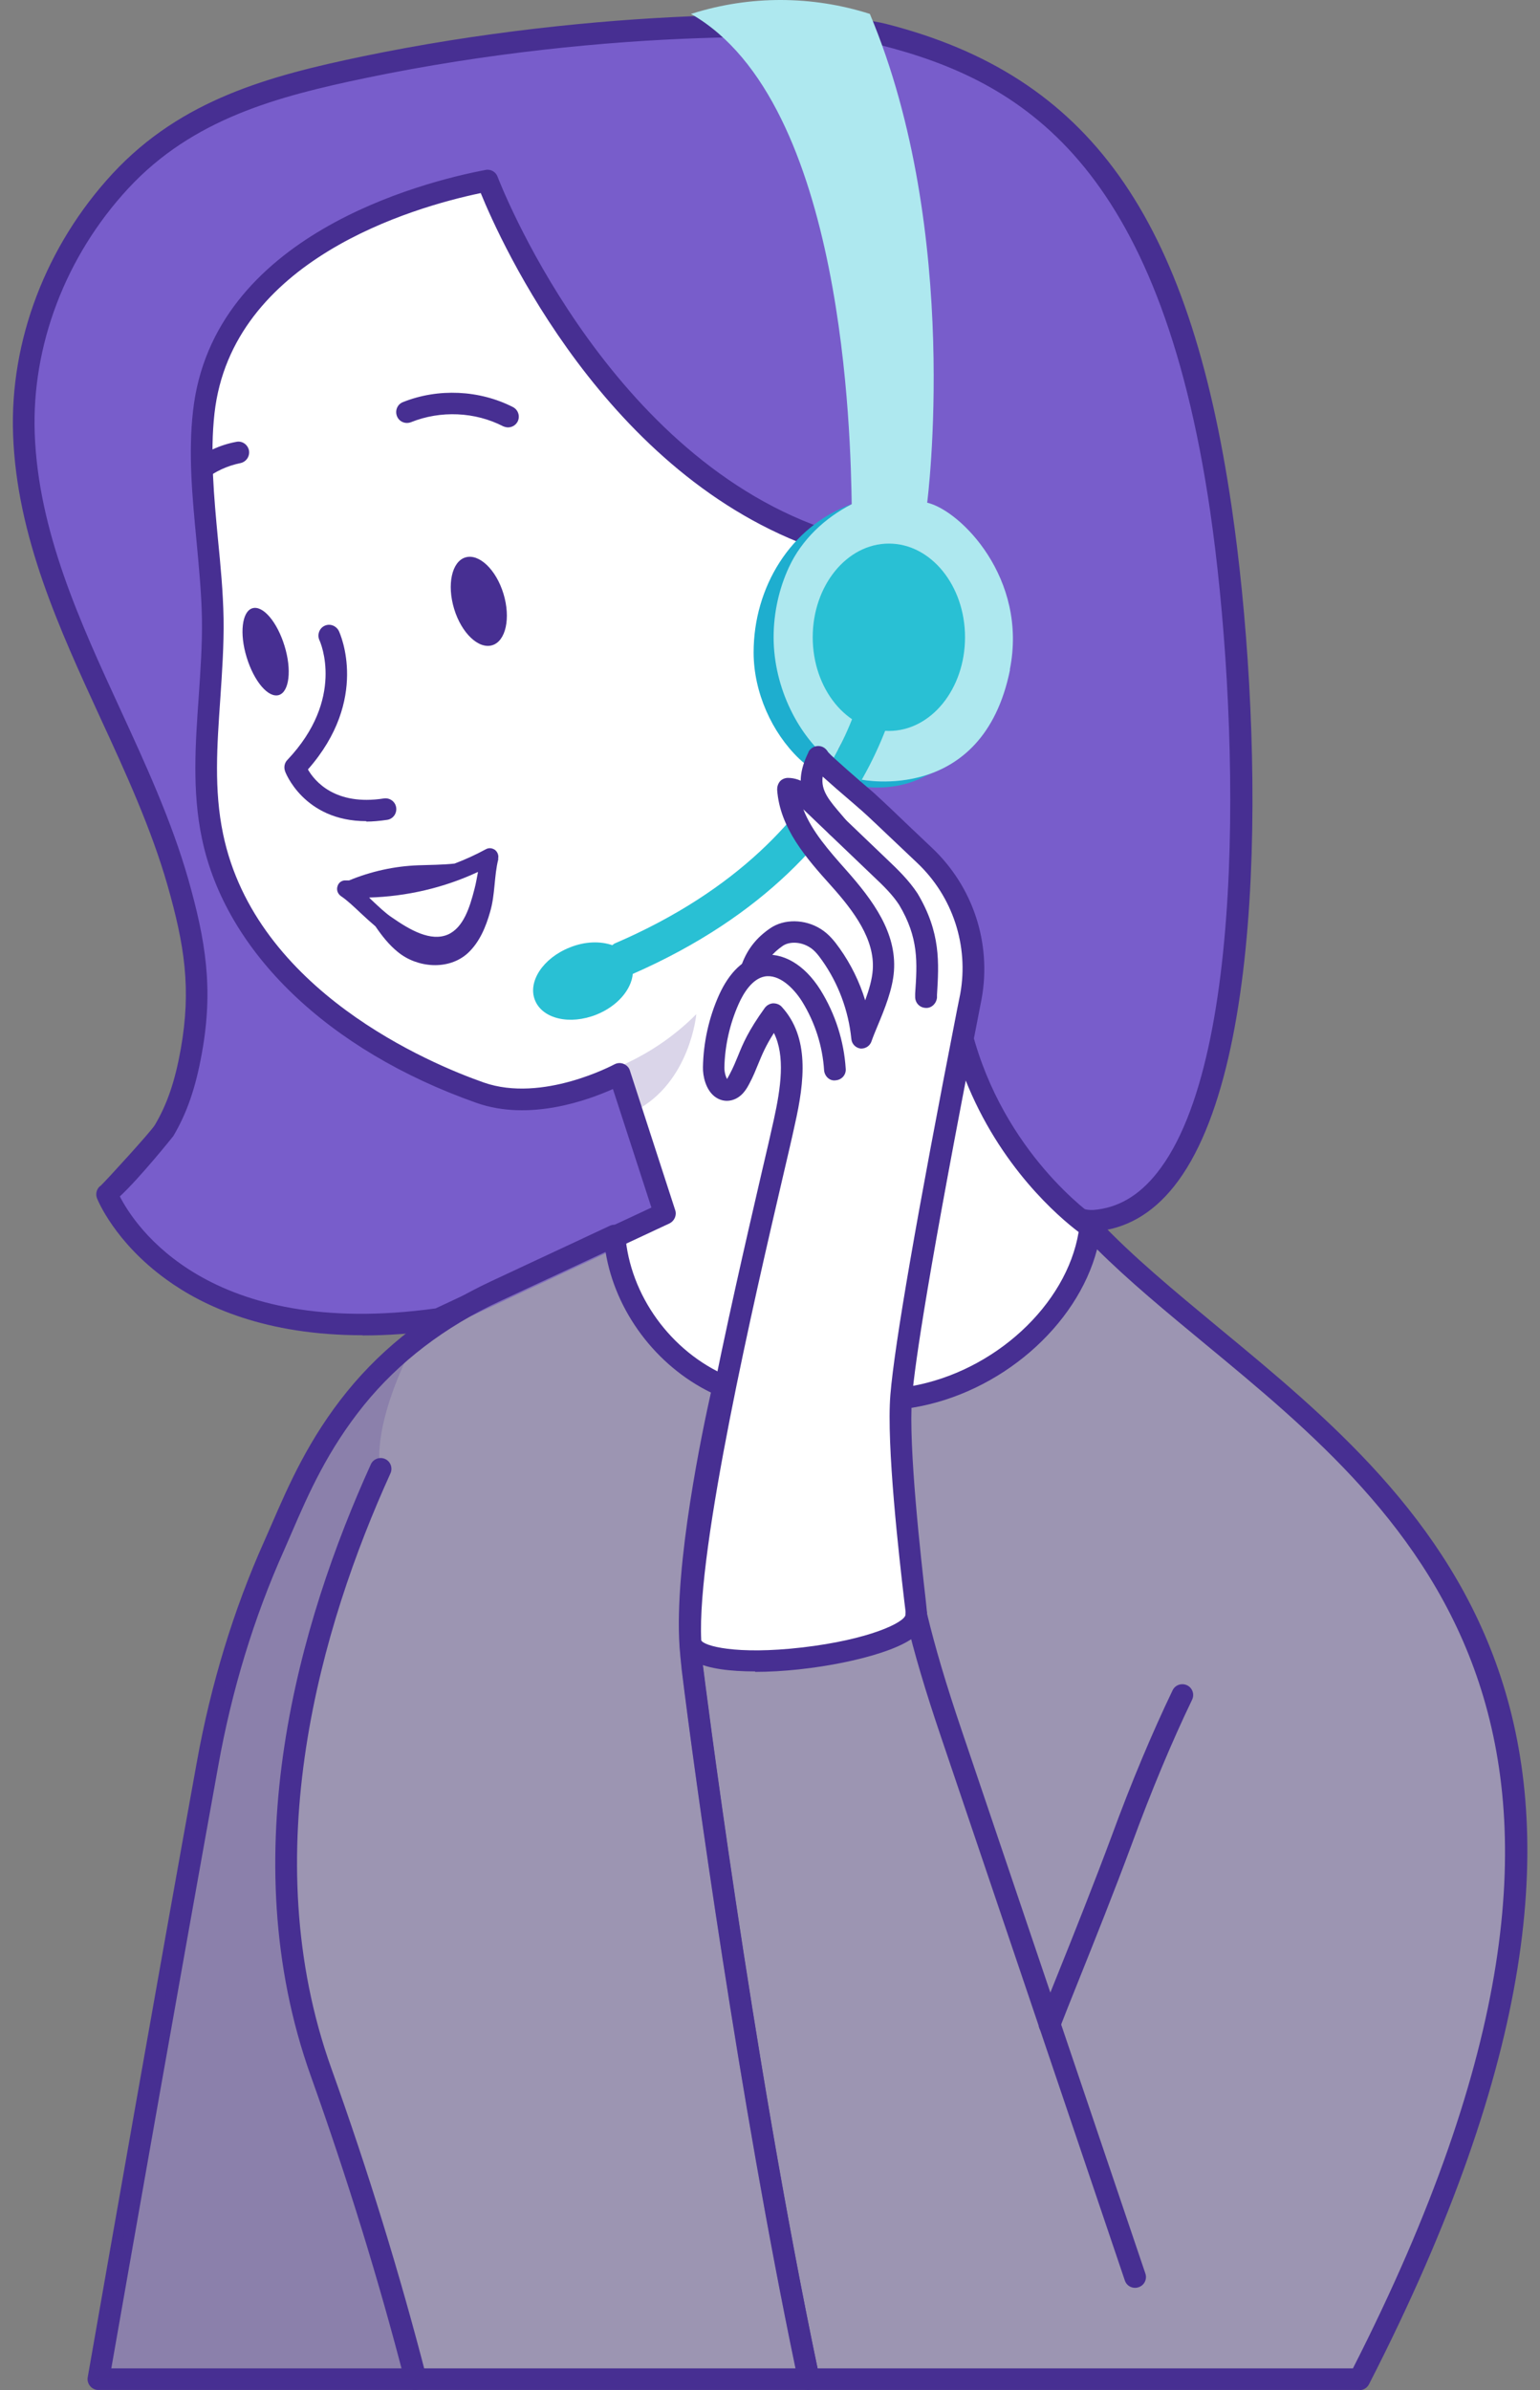 <svg width="58" height="90" viewBox="0 0 58 90" fill="none" xmlns="http://www.w3.org/2000/svg">
<rect x="0" y="0" width="58" height="90" fill="#808080" stroke="none"/>
<path d="M33.274 36.55C33.217 37.356 32.753 38.293 32.468 39.051C32.435 38.798 27.995 49.12 27.286 52.322C27.286 52.338 27.286 52.346 27.286 52.362C25.087 51.425 23.384 49.21 23.189 46.725L25.079 45.845L23.93 42.301L23.36 40.599C23.148 40.712 20.443 42.122 18.121 41.299C13.722 39.751 9.054 36.501 8.044 31.645C7.482 28.941 8.109 26.187 8.06 23.442C8.027 21.576 7.718 19.661 7.653 17.771C7.628 17.063 7.636 16.354 7.718 15.661C8.304 10.415 13.803 7.824 18.406 6.944C18.406 6.944 22.138 16.948 30.349 20.207C29.111 21.331 28.419 22.993 28.419 24.721C28.419 26.228 32.435 29.12 32.679 30.049C32.736 30.309 33.299 36.264 33.274 36.541V36.55Z" fill="white"/>
<g opacity="0.2">
<path d="M23.227 40.199C24.351 39.726 25.369 39.05 26.225 38.187C26.225 38.187 25.997 40.761 23.911 41.836L23.219 40.199H23.227Z" fill="#472F92"/>
</g>
<path d="M19.138 16.093C19.073 16.093 19.016 16.077 18.951 16.052C17.891 15.506 16.596 15.449 15.48 15.897C15.268 15.979 15.032 15.881 14.95 15.669C14.869 15.457 14.967 15.221 15.179 15.14C16.506 14.61 18.054 14.684 19.317 15.327C19.521 15.433 19.594 15.677 19.496 15.873C19.423 16.011 19.285 16.093 19.13 16.093H19.138Z" fill="#472F92"/>
<path d="M7.446 18.154C7.324 18.154 7.209 18.105 7.128 17.999C6.989 17.82 7.014 17.567 7.193 17.429C7.69 17.029 8.277 16.752 8.896 16.638C9.116 16.589 9.328 16.736 9.376 16.956C9.417 17.176 9.279 17.388 9.059 17.437C8.57 17.535 8.106 17.746 7.706 18.064C7.633 18.121 7.543 18.154 7.454 18.154H7.446Z" fill="#472F92"/>
<path d="M18.759 32.338C18.791 32.216 18.743 32.085 18.645 32.004C18.539 31.93 18.409 31.914 18.295 31.979C17.92 32.183 17.529 32.362 17.121 32.517C16.665 32.566 16.193 32.566 15.745 32.582C14.857 32.615 13.969 32.81 13.146 33.152H13.032C12.885 33.136 12.755 33.226 12.714 33.364C12.665 33.503 12.714 33.649 12.836 33.739C13.081 33.902 13.333 34.146 13.586 34.383C13.765 34.554 13.96 34.725 14.14 34.88C14.384 35.238 14.653 35.58 14.987 35.849C15.712 36.444 16.893 36.55 17.618 35.89C18.058 35.482 18.295 34.912 18.457 34.342C18.653 33.682 18.604 32.998 18.767 32.354V32.338H18.759ZM18.001 32.843C17.96 33.047 17.928 33.258 17.871 33.47C17.692 34.171 17.455 34.928 16.869 35.189C16.225 35.466 15.451 35.026 14.759 34.545C14.514 34.383 14.262 34.138 14.009 33.902C13.969 33.869 13.936 33.829 13.903 33.796C15.313 33.755 16.722 33.429 17.993 32.835L18.001 32.843Z" fill="#472F92"/>
<path d="M13.796 30.92C11.434 30.92 10.733 29.055 10.733 29.03C10.684 28.884 10.717 28.721 10.823 28.615C13.006 26.309 12.069 24.183 12.028 24.101C11.939 23.898 12.028 23.653 12.224 23.564C12.428 23.466 12.664 23.564 12.762 23.759C12.811 23.865 13.927 26.326 11.597 28.973C11.849 29.413 12.623 30.35 14.456 30.065C14.676 30.032 14.888 30.179 14.921 30.407C14.953 30.627 14.806 30.839 14.578 30.871C14.301 30.912 14.033 30.936 13.796 30.936V30.92Z" fill="#472F92"/>
<path d="M18.538 24.296C19.052 24.142 19.239 23.27 18.962 22.358C18.685 21.445 18.041 20.834 17.528 20.989C17.015 21.144 16.827 22.015 17.104 22.928C17.381 23.84 18.025 24.451 18.538 24.296Z" fill="#472F92"/>
<path d="M10.505 26.171C10.896 26.048 10.993 25.217 10.716 24.321C10.439 23.417 9.902 22.782 9.503 22.904C9.112 23.026 9.014 23.857 9.291 24.753C9.568 25.657 10.105 26.293 10.505 26.171Z" fill="#472F92"/>
<path d="M16.954 49.828C16.824 49.828 16.693 49.763 16.62 49.649C16.49 49.462 16.539 49.209 16.726 49.079C18.38 47.946 20.4 46.936 22.73 46.081V46.032C22.73 45.877 22.82 45.739 22.958 45.665C23.097 45.592 23.26 45.616 23.382 45.706L23.683 45.934C23.805 46.024 23.863 46.178 23.838 46.325C23.814 46.472 23.708 46.594 23.561 46.643H23.537C23.488 46.798 23.357 46.904 23.203 46.92C23.105 46.936 23.015 46.912 22.942 46.863C20.702 47.694 18.771 48.663 17.182 49.747C17.109 49.796 17.027 49.82 16.954 49.82V49.828Z" fill="#472F92"/>
<path d="M41.226 45.951C39.638 46.073 37.242 43.548 36.004 38.798C35.955 38.611 35.907 38.424 35.866 38.244C35.866 38.244 37.104 34.497 33.267 31.939L30.725 28.208C30.725 28.208 35.507 29.837 36.599 25.087C37.454 21.397 35.678 19.914 34.399 19.914L30.937 20.289C22.277 17.307 18.35 6.79 18.35 6.79C13.747 7.67 8.256 10.26 7.662 15.507C7.377 18.057 7.955 20.721 8.004 23.287C8.053 26.024 7.426 28.778 7.988 31.491C8.998 36.346 13.666 39.597 18.065 41.145C20.477 42 23.312 40.436 23.312 40.436L23.328 40.501L23.866 42.147L25.014 45.691L23.116 46.57L16.916 49.462L16.493 49.658C6.415 51.075 4.004 44.974 4.004 44.974C4.053 44.974 5.992 42.855 6.155 42.57C6.709 41.625 6.986 40.648 7.181 39.581C7.597 37.251 7.328 35.523 6.676 33.226C5.063 27.564 1.096 22.44 0.876 16.354C0.745 12.851 2.146 9.372 4.517 6.814C7.002 4.134 10.22 3.254 13.682 2.529C22.75 0.647 31.361 0.802 33.275 1.291C39.516 2.888 44.184 6.79 45.992 19.173C47.239 27.703 47.744 45.438 41.226 45.951Z" fill="#785DCB"/>
<path d="M13.65 50.277C10.016 50.277 7.67 49.202 6.261 48.175C4.322 46.774 3.678 45.185 3.654 45.12C3.605 44.998 3.621 44.851 3.695 44.745C3.719 44.705 3.752 44.672 3.792 44.648C4.029 44.419 5.674 42.619 5.829 42.366C6.293 41.584 6.587 40.729 6.807 39.507C7.214 37.218 6.945 35.572 6.31 33.34C5.699 31.205 4.729 29.087 3.784 27.042C2.236 23.678 0.631 20.199 0.493 16.37C0.363 12.835 1.731 9.25 4.24 6.537C6.839 3.735 10.163 2.855 13.625 2.13C22.514 0.28 31.206 0.346 33.373 0.9C41.015 2.847 44.787 8.134 46.392 19.124C47.524 26.871 47.882 40.077 44.216 44.672C43.394 45.707 42.392 46.277 41.251 46.367C39.491 46.513 36.917 43.939 35.605 38.912C35.556 38.725 35.508 38.529 35.467 38.334C35.45 38.269 35.459 38.195 35.475 38.122C35.524 37.983 36.559 34.627 33.039 32.281C32.998 32.248 32.958 32.216 32.925 32.175L30.383 28.444C30.285 28.297 30.294 28.11 30.399 27.971C30.505 27.833 30.693 27.776 30.856 27.833C30.872 27.833 32.892 28.501 34.457 27.629C35.328 27.14 35.915 26.26 36.2 25.014C36.591 23.319 36.436 21.918 35.76 21.071C35.394 20.615 34.888 20.338 34.4 20.338L30.986 20.704C30.929 20.704 30.864 20.704 30.807 20.688C22.823 17.934 18.856 9.111 18.106 7.27C15.532 7.808 8.729 9.78 8.078 15.564C7.906 17.103 8.061 18.725 8.208 20.297C8.306 21.283 8.403 22.301 8.42 23.287C8.436 24.297 8.363 25.323 8.297 26.309C8.175 28.077 8.053 29.739 8.403 31.409C9.634 37.315 16.224 40.061 18.22 40.761C20.428 41.535 23.108 40.093 23.141 40.077C23.247 40.02 23.377 40.012 23.491 40.061C23.605 40.11 23.695 40.199 23.727 40.322L25.43 45.568C25.495 45.764 25.397 45.975 25.218 46.065L16.705 50.041C16.705 50.041 16.632 50.073 16.591 50.073C15.532 50.22 14.562 50.285 13.666 50.285L13.65 50.277ZM4.517 45.055C5.063 46.13 7.841 50.448 16.404 49.267L24.534 45.47L23.084 41.006C22.155 41.421 19.947 42.236 17.943 41.527C12.354 39.556 8.493 35.841 7.605 31.572C7.23 29.796 7.361 27.987 7.483 26.252C7.548 25.283 7.621 24.273 7.605 23.303C7.589 22.342 7.491 21.34 7.401 20.37C7.247 18.757 7.084 17.087 7.271 15.466C8.012 8.859 15.89 6.855 18.285 6.399C18.481 6.358 18.676 6.472 18.742 6.659C18.782 6.765 22.685 16.965 30.994 19.89L34.367 19.523C35.141 19.523 35.882 19.914 36.404 20.558C36.99 21.299 37.577 22.7 36.998 25.193C36.656 26.684 35.931 27.743 34.848 28.346C33.74 28.965 32.493 28.957 31.638 28.843L33.56 31.662C37.145 34.097 36.461 37.592 36.282 38.269C36.314 38.415 36.347 38.562 36.387 38.709C37.642 43.539 39.996 45.633 41.178 45.56C42.098 45.487 42.889 45.03 43.573 44.167C47.051 39.808 46.644 26.57 45.577 19.246C43.654 6.122 38.473 3.05 33.161 1.698C31.499 1.274 23.027 1.014 13.78 2.936C10.456 3.629 7.263 4.468 4.827 7.099C2.473 9.641 1.185 13.014 1.308 16.338C1.446 20.012 3.01 23.409 4.526 26.7C5.479 28.77 6.464 30.912 7.092 33.112C7.743 35.409 8.045 37.218 7.605 39.645C7.369 40.965 7.043 41.902 6.53 42.774C6.521 42.79 5.267 44.354 4.509 45.055H4.517Z" fill="#472F92"/>
<path d="M51.206 89.585H30.464C28.159 78.693 26.407 65.487 26.081 62.823C26.049 62.538 26.024 62.261 26.008 61.967C26.912 62.22 30.709 63.059 34.521 60.843C34.505 60.81 34.505 60.778 34.497 60.745C33.861 58.073 33.576 55.434 33.861 52.574L34.301 52.607C37.772 52.036 40.713 49.177 41.071 46.195C48.68 54.269 66.293 60.159 51.214 89.577L51.206 89.585Z" fill="#B8AAE4" fill-opacity="0.5"/>
<path d="M51.208 89.992H30.466C30.271 89.992 30.108 89.853 30.067 89.666C27.908 79.474 26.165 66.863 25.676 62.871C25.643 62.578 25.619 62.293 25.595 61.999C25.586 61.869 25.643 61.739 25.741 61.657C25.839 61.576 25.977 61.543 26.108 61.584C26.8 61.78 30.385 62.643 34.043 60.647C33.375 57.747 33.187 55.164 33.448 52.541C33.472 52.321 33.668 52.158 33.88 52.175L34.271 52.207C37.521 51.653 40.316 49.005 40.65 46.162C40.666 46.008 40.78 45.869 40.927 45.82C41.073 45.771 41.244 45.812 41.35 45.926C42.638 47.295 44.218 48.598 45.888 49.983C54.051 56.721 64.202 65.112 51.558 89.78C51.485 89.918 51.346 90 51.2 90L51.208 89.992ZM30.792 89.177H50.955C63.135 65.258 53.293 57.136 45.383 50.602C43.916 49.388 42.523 48.24 41.318 47.042C40.568 49.926 37.668 52.468 34.36 53.006C34.328 53.006 34.295 53.006 34.263 53.006H34.222C34.018 55.458 34.23 57.894 34.882 60.647C34.955 60.835 34.882 61.087 34.719 61.193C31.297 63.189 27.876 62.798 26.45 62.496C26.458 62.586 26.466 62.684 26.483 62.773C26.499 62.912 28.283 77.185 30.792 89.177Z" fill="#472F92"/>
<path d="M39.528 76.632C39.479 76.632 39.43 76.623 39.381 76.607C39.169 76.526 39.063 76.289 39.145 76.078C39.299 75.67 39.56 75.027 39.87 74.253C40.448 72.819 41.23 70.847 41.858 69.161C42.607 67.116 43.389 65.259 44.163 63.646C44.261 63.442 44.505 63.361 44.709 63.458C44.913 63.556 44.994 63.8 44.896 64.004C44.13 65.593 43.365 67.426 42.623 69.446C41.996 71.141 41.206 73.12 40.627 74.562C40.318 75.328 40.065 75.972 39.91 76.371C39.845 76.534 39.691 76.632 39.528 76.632Z" fill="#472F92"/>
<path d="M42.747 86.146C42.576 86.146 42.421 86.04 42.364 85.87L35.447 65.421C34.853 63.67 34.429 62.244 34.12 60.932C34.071 60.712 34.201 60.492 34.421 60.444C34.641 60.386 34.861 60.525 34.91 60.745C35.219 62.032 35.635 63.433 36.221 65.16L43.138 85.609C43.211 85.821 43.097 86.049 42.886 86.122C42.845 86.138 42.796 86.146 42.755 86.146H42.747Z" fill="#472F92"/>
<path d="M30.457 89.585H3.703C4.485 85.112 6.302 74.766 7.809 66.44C8.322 63.605 9.145 60.835 10.326 58.204C11.027 56.639 11.76 54.668 13.39 52.656C14.799 50.92 16.632 49.568 18.66 48.623L23.141 46.529C23.329 49.03 25.031 51.263 27.247 52.199C27.247 52.199 25.765 58.489 26.001 61.967C26.017 62.252 26.05 62.538 26.074 62.823C26.4 65.487 28.151 78.693 30.457 89.585Z" fill="#B8AAE4" fill-opacity="0.5"/>
<path d="M30.465 89.992H3.703C3.581 89.992 3.467 89.935 3.394 89.845C3.32 89.756 3.28 89.633 3.304 89.511C4.135 84.77 5.927 74.554 7.41 66.366C7.939 63.425 8.795 60.615 9.952 58.032L10.245 57.364C10.864 55.939 11.63 54.171 13.072 52.395C14.473 50.668 16.298 49.275 18.489 48.248L22.97 46.154C23.092 46.097 23.231 46.105 23.345 46.171C23.459 46.236 23.532 46.358 23.549 46.488C23.72 48.769 25.268 50.904 27.402 51.816C27.581 51.89 27.687 52.093 27.638 52.289C27.622 52.354 26.172 58.554 26.4 61.935C26.416 62.22 26.441 62.489 26.473 62.766C26.49 62.904 28.306 77.438 30.856 89.487C30.881 89.609 30.856 89.731 30.775 89.829C30.693 89.927 30.579 89.984 30.457 89.984L30.465 89.992ZM4.192 89.177H29.96C27.85 79.075 26.156 66.806 25.675 62.871C25.642 62.578 25.618 62.293 25.593 62C25.382 58.912 26.473 53.788 26.775 52.435C24.705 51.425 23.174 49.38 22.807 47.14L18.84 48.989C16.754 49.959 15.027 51.279 13.707 52.908C12.339 54.602 11.622 56.24 10.995 57.69L10.701 58.366C9.569 60.892 8.73 63.629 8.216 66.513C6.783 74.44 5.056 84.257 4.192 89.177Z" fill="#472F92"/>
<path d="M15.644 89.991C15.465 89.991 15.293 89.869 15.253 89.682C14.275 85.885 13.078 82.016 11.709 78.179C8.719 69.828 11.285 61.046 13.966 55.14C14.055 54.936 14.3 54.846 14.503 54.936C14.707 55.026 14.797 55.27 14.707 55.474C12.092 61.233 9.583 69.804 12.483 77.894C13.868 81.755 15.065 85.649 16.051 89.47C16.108 89.69 15.978 89.91 15.758 89.967C15.725 89.975 15.693 89.983 15.652 89.983L15.644 89.991Z" fill="#472F92"/>
<g opacity="0.2">
<path d="M15.638 89.585H3.703C4.485 85.112 6.302 74.766 7.809 66.44C8.322 63.605 9.284 60.892 10.326 58.203C11.931 54.048 15.646 50.464 15.646 50.464C13.911 53.82 14.326 55.328 14.326 55.328C14.326 55.328 8.208 67.303 12.086 78.065C13.553 82.13 14.717 86.008 15.638 89.593V89.585Z" fill="#472F92"/>
</g>
<path d="M41.061 46.203C40.711 49.176 37.762 52.044 34.291 52.614L33.852 52.582C33.892 52.125 33.958 51.669 34.031 51.197C34.406 48.932 35.424 43.498 36.23 38.952C37.469 43.694 40.874 46.072 41.061 46.203Z" fill="white"/>
<path d="M34.294 53.014C34.294 53.014 34.278 53.014 34.261 53.014L33.822 52.981C33.716 52.981 33.61 52.924 33.536 52.835C33.463 52.745 33.431 52.639 33.439 52.533C33.488 52.069 33.545 51.596 33.618 51.124C33.846 49.706 34.343 47.018 34.856 44.166C35.174 42.423 35.508 40.582 35.818 38.871C35.85 38.684 36.013 38.545 36.2 38.537C36.404 38.537 36.559 38.659 36.608 38.839C37.797 43.417 41.129 45.755 41.276 45.853C41.398 45.943 41.463 46.089 41.447 46.236C41.072 49.437 37.944 52.403 34.343 52.998C34.319 52.998 34.302 52.998 34.278 52.998L34.294 53.014ZM36.347 40.614C36.127 41.845 35.891 43.099 35.671 44.321C35.15 47.164 34.661 49.853 34.433 51.262C34.384 51.58 34.335 51.89 34.302 52.199C37.447 51.653 40.168 49.136 40.624 46.391C39.891 45.837 37.651 43.938 36.347 40.623V40.614Z" fill="#472F92"/>
<path d="M31.731 28.329C30.501 27.384 29.385 25.722 29.385 23.808C29.385 21.893 30.77 19.897 32.09 18.977C29.76 19.816 28.383 22.129 28.383 24.565C28.383 26.072 29.075 27.588 30.094 28.565C31.112 29.543 33.255 30.089 34.851 29.217L35.544 28.916L31.731 28.329Z" fill="#1EAECF"/>
<path d="M38.04 25.217C37.013 30.309 32.443 29.356 32.443 29.356C32.443 29.356 33.087 28.126 33.372 27.401C33.413 27.417 33.461 27.417 33.51 27.417C35.05 27.417 36.297 25.885 36.297 23.995C36.297 22.105 35.05 20.574 33.51 20.574C31.971 20.574 30.724 22.113 30.724 23.995C30.724 25.291 31.311 26.407 32.166 26.993C31.93 27.58 31.319 28.688 31.319 28.688C30.089 27.743 29.136 25.91 29.136 23.995C29.136 23.058 29.347 22.146 29.714 21.356C30.195 20.321 31.058 19.506 32.077 18.985C32.036 16.549 31.832 3.832 26.023 0.524L26.081 0.508C28.256 -0.176 30.586 -0.168 32.761 0.524C36.239 8.793 34.92 18.928 34.92 18.928C36.174 19.221 38.724 21.779 38.032 25.217H38.04Z" fill="#AEE8EF"/>
<path d="M33.477 27.523C35.066 27.523 36.345 25.942 36.345 23.995C36.345 22.048 35.057 20.468 33.477 20.468C31.897 20.468 30.609 22.048 30.609 23.995C30.609 25.942 31.897 27.523 33.477 27.523Z" fill="#29C0D4"/>
<path d="M34.138 24.012C34.138 23.645 33.853 23.352 33.495 23.336H33.478C33.12 23.336 32.827 23.621 32.818 23.98C32.818 24.281 32.533 31.491 23.156 35.523C23.116 35.54 23.091 35.572 23.059 35.589C22.61 35.434 22.032 35.442 21.454 35.678C20.452 36.077 19.865 36.965 20.15 37.666C20.435 38.367 21.462 38.603 22.464 38.204C23.254 37.886 23.776 37.267 23.832 36.672C33.869 32.273 34.138 24.346 34.146 24.012H34.138Z" fill="#29C0D4"/>
<path d="M36.528 37.339C36.447 37.795 36.357 38.309 36.243 38.911C35.428 43.449 34.41 48.883 34.043 51.156C33.97 51.62 33.905 52.085 33.864 52.541C33.579 55.4 33.864 58.04 34.5 60.712C34.5 60.745 34.516 60.777 34.524 60.81C30.711 63.034 26.915 62.195 26.011 61.934C25.815 59.107 26.76 54.447 27.127 52.777C27.127 52.745 27.143 52.712 27.143 52.679C27.176 52.533 27.216 52.378 27.249 52.223C27.249 52.207 27.249 52.182 27.265 52.158C27.966 48.956 28.829 45.201 29.522 42.072C29.831 40.687 30.076 39.058 29.115 38.015C28.683 38.83 28.259 39.645 27.827 40.451C27.738 40.622 27.624 40.818 27.428 40.858C27.045 40.948 26.842 40.41 26.85 40.011C26.866 39.131 27.062 38.26 27.42 37.453C27.648 36.956 27.982 36.451 28.479 36.247C28.65 35.816 28.887 35.335 29.204 35.107C29.62 34.822 30.231 34.871 30.654 35.139C30.907 35.294 31.086 35.522 31.257 35.759C31.909 36.687 32.316 37.779 32.43 38.903C32.715 38.138 33.196 37.184 33.253 36.37C33.351 35.05 32.463 33.885 31.583 32.899C30.703 31.913 29.742 30.846 29.652 29.526C30.003 29.526 30.296 29.787 30.54 30.032C30.858 30.333 31.168 30.634 31.485 30.928C30.76 30.088 30.182 29.51 30.785 28.312C30.785 28.435 32.536 29.909 32.683 30.04C33.041 30.366 33.905 31.188 34.785 32.027C36.227 33.388 36.879 35.384 36.536 37.331L36.528 37.339Z" fill="white"/>
<path d="M28.439 62.936C27.494 62.936 26.671 62.831 26.19 62.578C25.726 62.342 25.62 62.016 25.604 61.788C25.432 58.179 27.551 49.062 28.683 44.166C28.878 43.335 29.041 42.635 29.147 42.146C29.408 40.956 29.579 39.759 29.147 38.895C28.83 39.392 28.699 39.718 28.561 40.052C28.463 40.288 28.373 40.525 28.219 40.81C28.137 40.965 27.95 41.331 27.551 41.429C27.323 41.486 27.094 41.429 26.907 41.282C26.581 41.022 26.467 40.525 26.475 40.183C26.491 39.262 26.695 38.325 27.078 37.47C27.469 36.606 28.015 36.085 28.659 35.971C29.465 35.832 30.296 36.313 30.899 37.274C31.461 38.178 31.787 39.205 31.852 40.248C31.868 40.476 31.697 40.663 31.469 40.679C31.249 40.712 31.054 40.525 31.037 40.297C30.98 39.392 30.695 38.496 30.206 37.706C29.881 37.193 29.343 36.671 28.797 36.769C28.333 36.859 28.007 37.38 27.819 37.804C27.485 38.553 27.298 39.384 27.282 40.199C27.282 40.386 27.339 40.566 27.388 40.631C27.388 40.606 27.428 40.557 27.485 40.443C27.624 40.183 27.705 39.971 27.795 39.759C27.982 39.295 28.178 38.822 28.805 37.95C28.878 37.853 28.993 37.787 29.115 37.779C29.245 37.779 29.359 37.82 29.441 37.91C30.492 39.058 30.304 40.712 29.938 42.333C29.832 42.83 29.669 43.523 29.473 44.362C28.422 48.875 26.239 58.268 26.41 61.763C26.491 61.967 27.697 62.325 30.223 62.032C32.732 61.739 34.06 61.095 34.101 60.81C34.092 60.582 34.264 60.395 34.483 60.386C34.703 60.346 34.899 60.549 34.915 60.769C34.931 61.136 34.72 61.462 34.28 61.747C33.229 62.423 30.524 62.953 28.439 62.953V62.936Z" fill="#472F92"/>
<path d="M32.463 39.483C32.463 39.483 32.43 39.483 32.414 39.483C32.226 39.458 32.08 39.312 32.063 39.116C31.957 38.057 31.575 37.03 30.964 36.167C30.825 35.971 30.678 35.776 30.483 35.662C30.157 35.458 29.725 35.442 29.473 35.621C29.098 35.882 28.87 36.167 28.715 36.574C28.634 36.786 28.397 36.884 28.186 36.81C27.974 36.729 27.868 36.493 27.949 36.281C28.161 35.727 28.495 35.303 29.008 34.953C29.53 34.594 30.312 34.603 30.907 34.977C31.224 35.173 31.444 35.458 31.623 35.711C32.047 36.305 32.373 36.973 32.585 37.666C32.731 37.267 32.846 36.876 32.87 36.517C32.951 35.377 32.169 34.318 31.298 33.348C30.377 32.322 29.367 31.181 29.269 29.731C29.269 29.617 29.302 29.511 29.375 29.421C29.448 29.34 29.562 29.291 29.677 29.291C30.214 29.291 30.613 29.682 30.85 29.91L33.456 32.403C33.799 32.729 34.23 33.144 34.556 33.641C35.436 35.116 35.363 36.257 35.289 37.462V37.568C35.265 37.788 35.078 37.975 34.85 37.951C34.621 37.935 34.459 37.747 34.467 37.519V37.413C34.548 36.24 34.605 35.312 33.864 34.073C33.62 33.698 33.294 33.373 32.886 32.99L30.271 30.489L30.255 30.472C30.573 31.303 31.233 32.045 31.876 32.77C32.878 33.902 33.774 35.116 33.668 36.566C33.62 37.25 33.318 37.992 33.049 38.635C32.968 38.831 32.886 39.026 32.821 39.214C32.764 39.377 32.609 39.483 32.438 39.483H32.463Z" fill="#472F92"/>
<path d="M34.52 61.177C34.52 61.177 34.471 61.177 34.447 61.177C34.251 61.144 34.113 60.973 34.113 60.778C34.113 60.721 34.088 60.541 34.056 60.273C33.868 58.668 33.379 54.407 33.534 52.517C33.689 50.627 34.536 45.739 36.051 37.991C36.117 37.665 36.157 37.462 36.166 37.421C36.492 35.604 35.88 33.755 34.544 32.492L33.762 31.751C33.184 31.205 32.695 30.733 32.443 30.513C32.41 30.488 32.32 30.407 32.19 30.293C31.644 29.828 31.253 29.486 30.984 29.242C30.911 29.771 31.221 30.13 31.718 30.708L31.848 30.863C31.994 31.034 31.978 31.295 31.807 31.441C31.636 31.588 31.384 31.572 31.229 31.401L31.098 31.254C30.414 30.456 29.762 29.706 30.447 28.329V28.313C30.561 28.109 30.805 28.036 31.001 28.134C31.082 28.174 31.147 28.248 31.188 28.321C31.392 28.549 32.386 29.405 32.728 29.698C32.866 29.82 32.972 29.902 32.996 29.934C33.249 30.162 33.746 30.635 34.324 31.189L35.106 31.93C36.646 33.388 37.347 35.507 36.972 37.6C36.964 37.649 36.923 37.853 36.858 38.187C34.976 47.8 34.455 51.344 34.349 52.623C34.202 54.44 34.699 58.79 34.862 60.224C34.906 60.615 34.925 60.835 34.919 60.884C34.887 61.079 34.715 61.218 34.52 61.218V61.177Z" fill="#472F92"/>
</svg>
